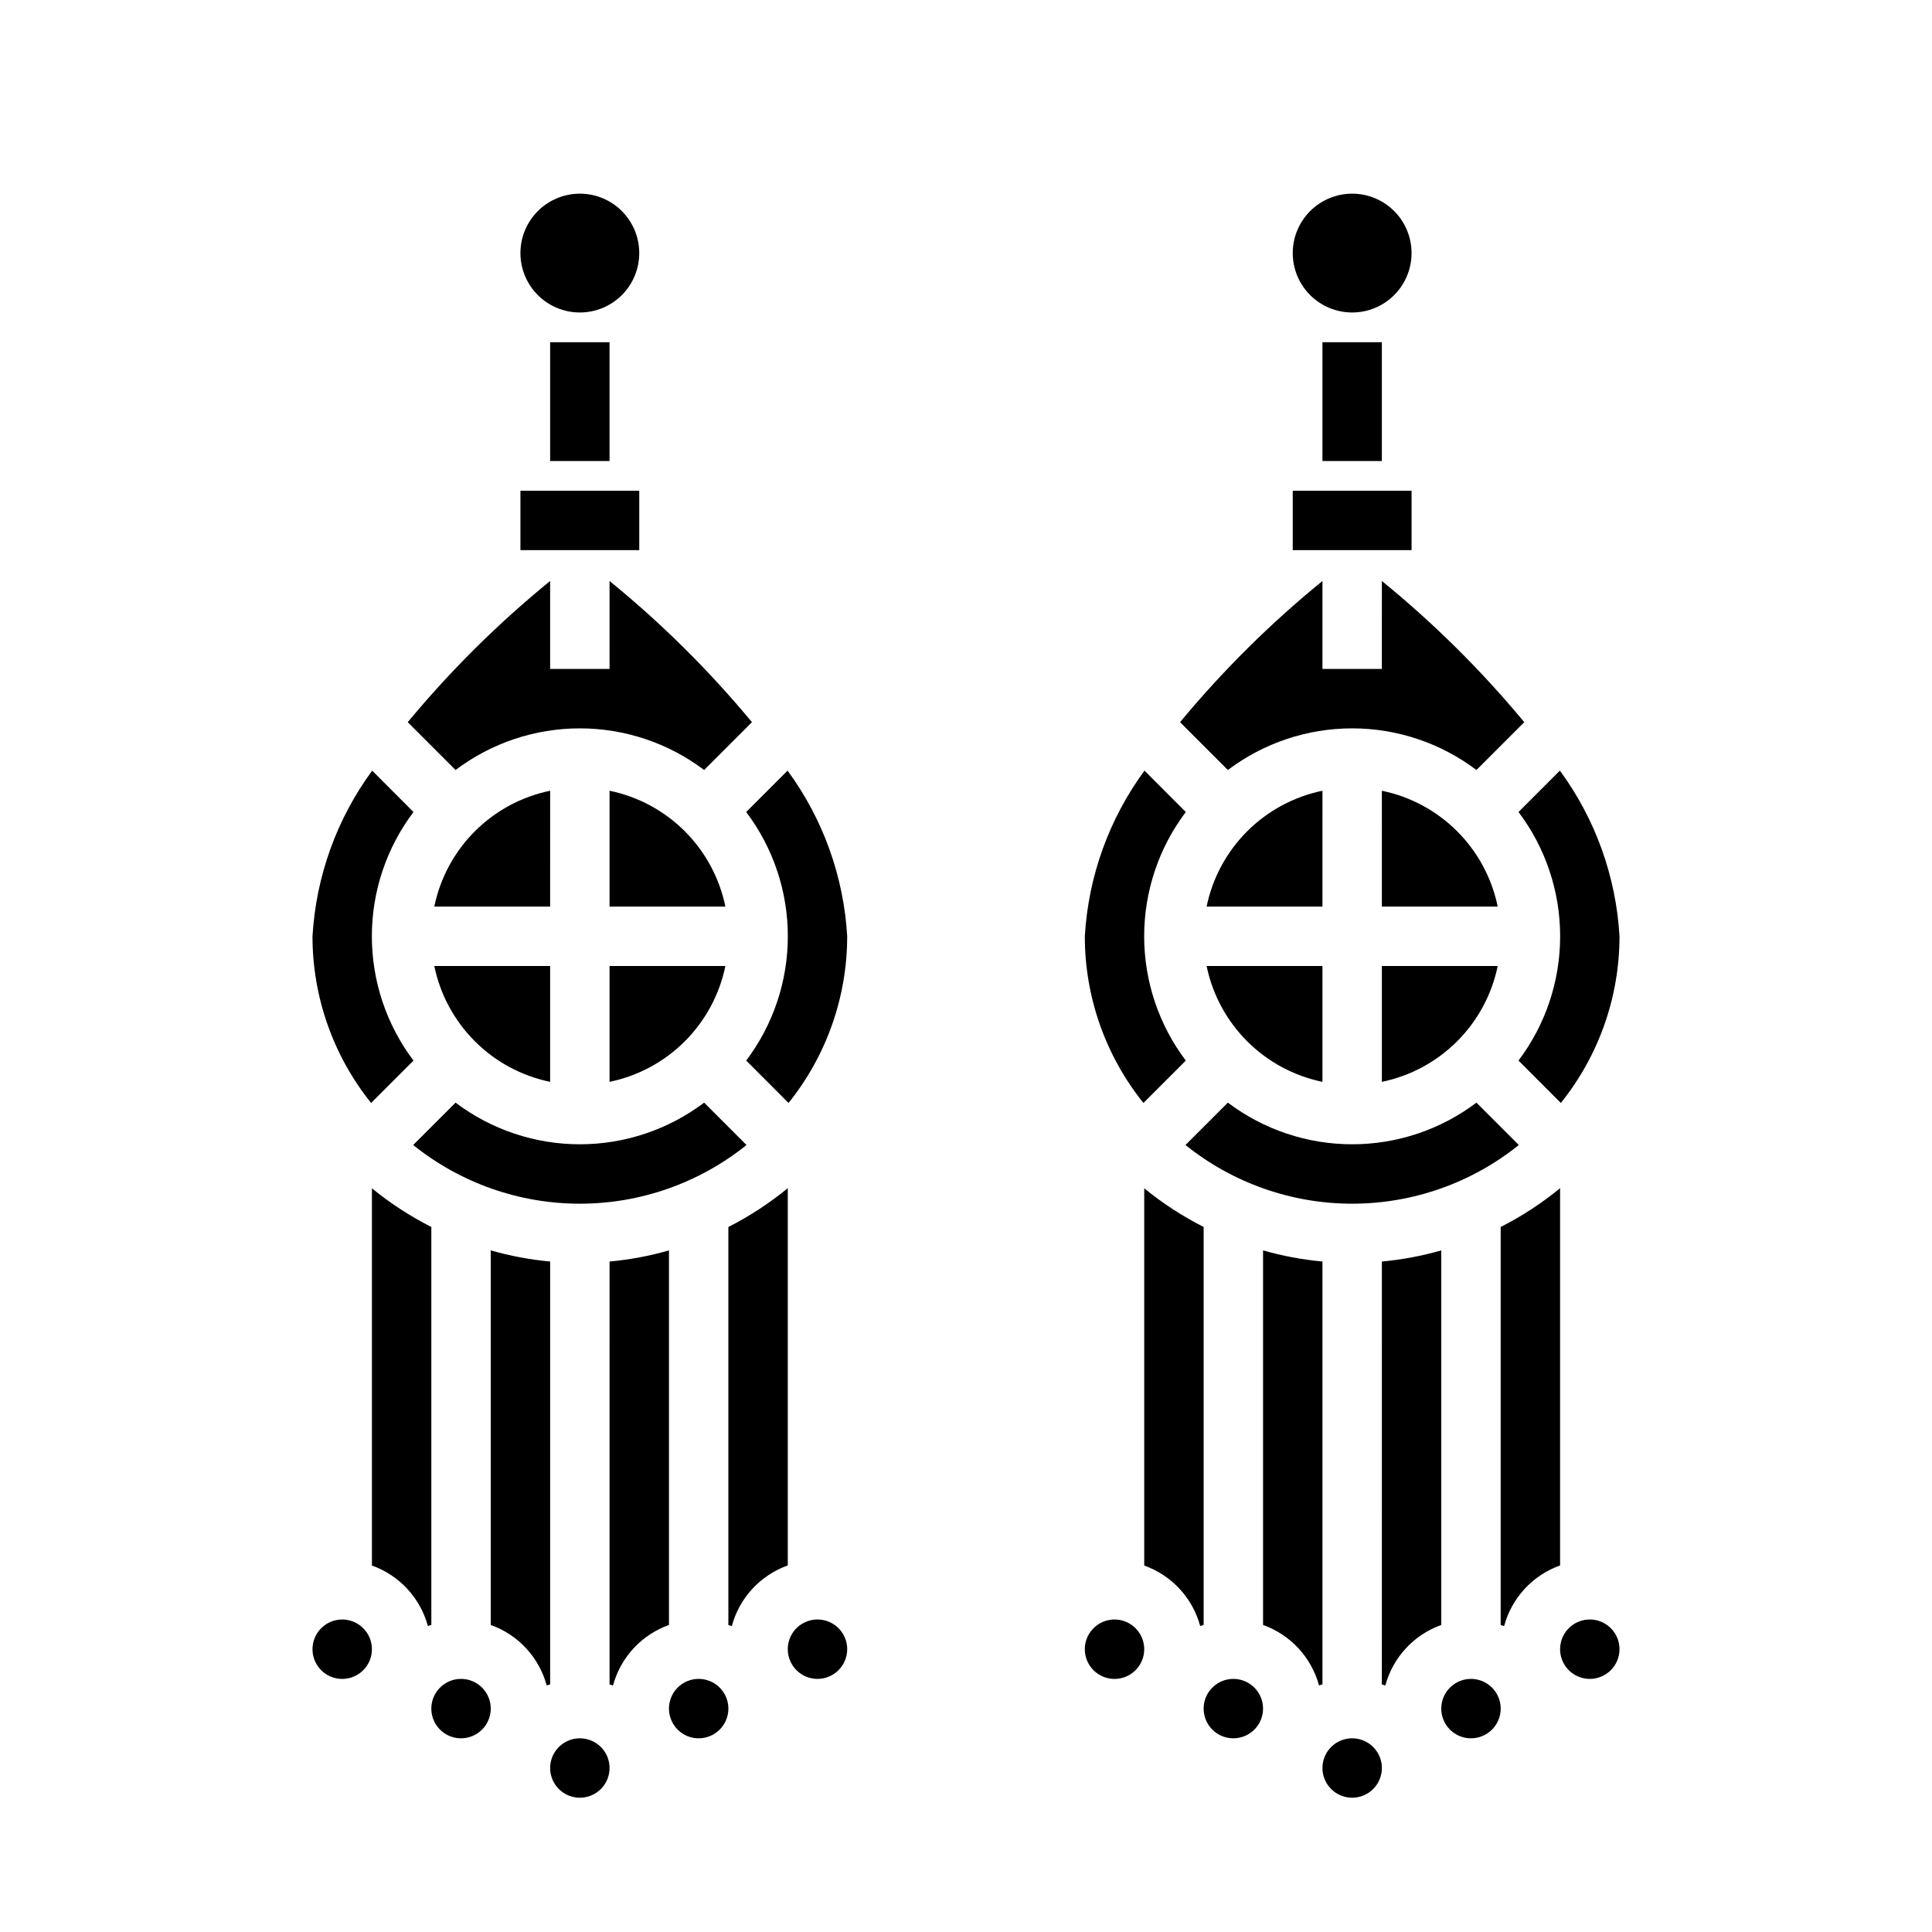 <?xml version="1.0" encoding="UTF-8"?>
<!-- Uploaded to: SVG Repo, www.svgrepo.com, Generator: SVG Repo Mixer Tools -->
<svg fill="#000000" width="800px" height="800px" version="1.1" viewBox="144 144 512 512" xmlns="http://www.w3.org/2000/svg">
 <g>
  <path d="m281.92 211.07c0-4.176 1.66-8.18 4.613-11.133 2.949-2.953 6.957-4.613 11.133-4.613 4.172 0 8.18 1.66 11.133 4.613 2.949 2.953 4.609 6.957 4.609 11.133 0 4.176-1.66 8.18-4.609 11.133-2.953 2.953-6.961 4.609-11.133 4.609-4.176 0-8.184-1.656-11.133-4.609-2.953-2.953-4.613-6.957-4.613-11.133zm-47.23 377.86c-3.184 0-6.055-1.918-7.273-4.859s-0.547-6.328 1.707-8.578c2.25-2.25 5.637-2.926 8.578-1.707 2.941 1.219 4.859 4.09 4.859 7.273 0 2.09-0.828 4.09-2.305 5.566-1.477 1.477-3.481 2.305-5.566 2.305zm55.105-235.38-0.004 30.703h-30.699c1.555-7.559 5.293-14.496 10.75-19.953 5.453-5.457 12.391-9.191 19.949-10.746zm15.742 0v0.004c7.559 1.555 14.496 5.289 19.953 10.746 5.453 5.457 9.191 12.395 10.746 19.953h-30.699zm0 77.145v-30.695h30.699c-1.555 7.559-5.293 14.492-10.746 19.949-5.457 5.457-12.395 9.195-19.953 10.75zm-15.746-30.695v30.699c-7.559-1.555-14.496-5.293-19.949-10.75-5.457-5.457-9.195-12.391-10.75-19.949zm-25.066 36.211h0.004c9.484 7.16 21.047 11.035 32.938 11.035 11.887 0 23.449-3.875 32.934-11.035l11.234 11.234v-0.004c-12.523 10.062-28.105 15.551-44.168 15.551-16.066 0-31.648-5.488-44.172-15.551zm73.211 138.72c-0.293-0.117-0.613-0.172-0.914-0.285v-105.48h0.004c5.606-2.852 10.883-6.301 15.742-10.289v99.977-0.004c-7.277 2.602-12.82 8.605-14.832 16.066zm-31.488 15.742c-0.293-0.117-0.613-0.172-0.914-0.285l0.004-112.07c5.328-0.488 10.598-1.477 15.742-2.949v99.266c-7.269 2.59-12.809 8.578-14.828 16.027zm-32.398-16.043v-99.266c5.144 1.473 10.414 2.461 15.742 2.949v112.06c-0.301 0.109-0.621 0.164-0.914 0.285h0.004c-2.023-7.449-7.562-13.438-14.832-16.027zm-15.742-105.48v105.48c-0.301 0.109-0.621 0.164-0.914 0.285v-0.004c-2.023-7.449-7.562-13.434-14.832-16.027v-99.977 0.004c4.859 3.977 10.141 7.41 15.742 10.25zm7.871 135.52c-3.188 0-6.055-1.918-7.273-4.859s-0.547-6.328 1.707-8.578c2.25-2.254 5.637-2.926 8.578-1.707s4.859 4.086 4.859 7.273c0 2.086-0.832 4.09-2.305 5.566-1.477 1.473-3.481 2.305-5.566 2.305zm31.488 15.742c-3.188 0-6.055-1.918-7.273-4.859-1.219-2.941-0.547-6.328 1.707-8.578 2.25-2.25 5.637-2.926 8.578-1.707 2.941 1.219 4.859 4.09 4.859 7.273 0 2.09-0.832 4.09-2.305 5.566-1.477 1.477-3.481 2.305-5.566 2.305zm31.488-15.742h-0.004c-3.184 0-6.051-1.918-7.269-4.859s-0.547-6.328 1.703-8.578c2.254-2.254 5.641-2.926 8.582-1.707 2.941 1.219 4.859 4.086 4.859 7.273 0 2.086-0.832 4.09-2.309 5.566-1.473 1.473-3.477 2.305-5.566 2.305zm31.488-15.742-0.004-0.004c-3.184 0-6.051-1.918-7.269-4.859s-0.547-6.328 1.703-8.578c2.254-2.25 5.641-2.926 8.582-1.707s4.859 4.09 4.859 7.273c0 2.09-0.832 4.09-2.309 5.566-1.477 1.477-3.477 2.305-5.566 2.305zm-7.676-152.63-11.219-11.238c7.16-9.484 11.035-21.051 11.035-32.938s-3.875-23.449-11.035-32.934l10.965-10.965v-0.004c9.395 12.801 14.883 28.051 15.801 43.902 0.004 16.066-5.481 31.652-15.547 44.172zm-71.047-162.25h31.488v15.742h-31.488zm7.871 23.922v23.309h15.742l0.004-23.309c13.77 11.211 26.406 23.746 37.738 37.418l-12.676 12.676v-0.004c-9.484-7.16-21.047-11.035-32.934-11.035-11.891 0-23.453 3.875-32.938 11.035l-12.676-12.676v0.004c11.332-13.672 23.969-26.207 37.738-37.418zm-47.16 50.254 10.949 10.969c-7.16 9.484-11.035 21.047-11.035 32.934s3.875 23.453 11.035 32.938l-11.234 11.234c-10.059-12.523-15.539-28.105-15.531-44.172 0.922-15.852 6.414-31.102 15.816-43.902z"/>
  <path d="m486.59 211.07c0-4.176 1.66-8.18 4.613-11.133s6.957-4.613 11.133-4.613c4.176 0 8.18 1.66 11.133 4.613s4.609 6.957 4.609 11.133c0 4.176-1.656 8.18-4.609 11.133s-6.957 4.609-11.133 4.609c-4.176 0-8.18-1.656-11.133-4.609s-4.613-6.957-4.613-11.133zm-47.23 377.86c-3.184 0-6.055-1.918-7.273-4.859s-0.547-6.328 1.707-8.578c2.25-2.25 5.637-2.926 8.578-1.707s4.859 4.09 4.859 7.273c0 2.09-0.828 4.09-2.305 5.566-1.477 1.477-3.481 2.305-5.566 2.305zm55.105-235.38-0.004 30.703h-30.699c1.555-7.559 5.293-14.496 10.75-19.953s12.391-9.191 19.949-10.746zm15.742 0v0.004c7.559 1.555 14.496 5.289 19.953 10.746 5.457 5.457 9.191 12.395 10.746 19.953h-30.699zm0 77.145v-30.695h30.699c-1.555 7.559-5.289 14.492-10.746 19.949-5.457 5.457-12.395 9.195-19.953 10.75zm-15.746-30.695v30.699c-7.559-1.555-14.492-5.293-19.949-10.75s-9.195-12.391-10.75-19.949zm-25.066 36.211h0.004c9.488 7.16 21.051 11.035 32.938 11.035 11.887 0 23.449-3.875 32.934-11.035l11.234 11.234v-0.004c-12.523 10.062-28.105 15.551-44.168 15.551-16.066 0-31.648-5.488-44.172-15.551zm73.211 138.72c-0.293-0.117-0.613-0.172-0.914-0.285v-105.48h0.004c5.606-2.852 10.883-6.301 15.742-10.289v99.977-0.004c-7.277 2.602-12.82 8.605-14.828 16.066zm-31.488 15.742c-0.293-0.117-0.613-0.172-0.914-0.285l0.004-112.07c5.328-0.488 10.598-1.477 15.742-2.949v99.266c-7.269 2.59-12.809 8.578-14.828 16.027zm-32.398-16.043v-99.266c5.144 1.473 10.414 2.461 15.742 2.949v112.06c-0.301 0.109-0.621 0.164-0.914 0.285h0.004c-2.023-7.449-7.562-13.438-14.832-16.027zm-15.742-105.48v105.48c-0.301 0.109-0.621 0.164-0.914 0.285v-0.004c-2.023-7.449-7.562-13.434-14.832-16.027v-99.977 0.004c4.863 3.977 10.141 7.41 15.746 10.25zm7.871 135.52c-3.184 0-6.055-1.918-7.273-4.859s-0.547-6.328 1.707-8.578c2.25-2.254 5.637-2.926 8.578-1.707s4.859 4.086 4.859 7.273c0 2.086-0.828 4.09-2.305 5.566-1.477 1.473-3.481 2.305-5.566 2.305zm31.488 15.742c-3.184 0-6.055-1.918-7.273-4.859-1.219-2.941-0.547-6.328 1.707-8.578 2.25-2.25 5.637-2.926 8.578-1.707s4.859 4.09 4.859 7.273c0 2.09-0.828 4.09-2.305 5.566-1.477 1.477-3.481 2.305-5.566 2.305zm31.488-15.742c-3.184 0-6.055-1.918-7.273-4.859s-0.547-6.328 1.707-8.578c2.25-2.254 5.637-2.926 8.578-1.707 2.941 1.219 4.859 4.086 4.859 7.273 0 2.086-0.828 4.09-2.305 5.566-1.477 1.473-3.481 2.305-5.566 2.305zm31.488-15.742v-0.004c-3.184 0-6.055-1.918-7.273-4.859s-0.547-6.328 1.707-8.578c2.25-2.25 5.637-2.926 8.578-1.707 2.941 1.219 4.859 4.09 4.859 7.273 0 2.09-0.828 4.09-2.305 5.566-1.477 1.477-3.481 2.305-5.566 2.305zm-7.676-152.63-11.219-11.238c7.164-9.484 11.035-21.051 11.035-32.938s-3.871-23.449-11.035-32.934l10.965-10.965v-0.004c9.398 12.801 14.883 28.051 15.801 43.902 0.004 16.066-5.481 31.652-15.547 44.172zm-71.047-162.25h31.488v15.742h-31.488zm7.871 23.922v23.309h15.742l0.004-23.309c13.77 11.211 26.406 23.746 37.738 37.418l-12.676 12.676v-0.004c-9.484-7.16-21.047-11.035-32.934-11.035-11.887 0-23.449 3.875-32.938 11.035l-12.676-12.676v0.004c11.332-13.672 23.973-26.207 37.738-37.418zm-47.16 50.254 10.949 10.969c-7.16 9.484-11.035 21.047-11.035 32.934s3.875 23.453 11.035 32.938l-11.234 11.234h0.004c-10.062-12.523-15.543-28.105-15.531-44.172 0.918-15.852 6.41-31.102 15.812-43.902z"/>
  <path d="m289.79 234.69h15.742v31.488h-15.742z"/>
  <path d="m494.46 234.69h15.742v31.488h-15.742z"/>
 </g>
</svg>